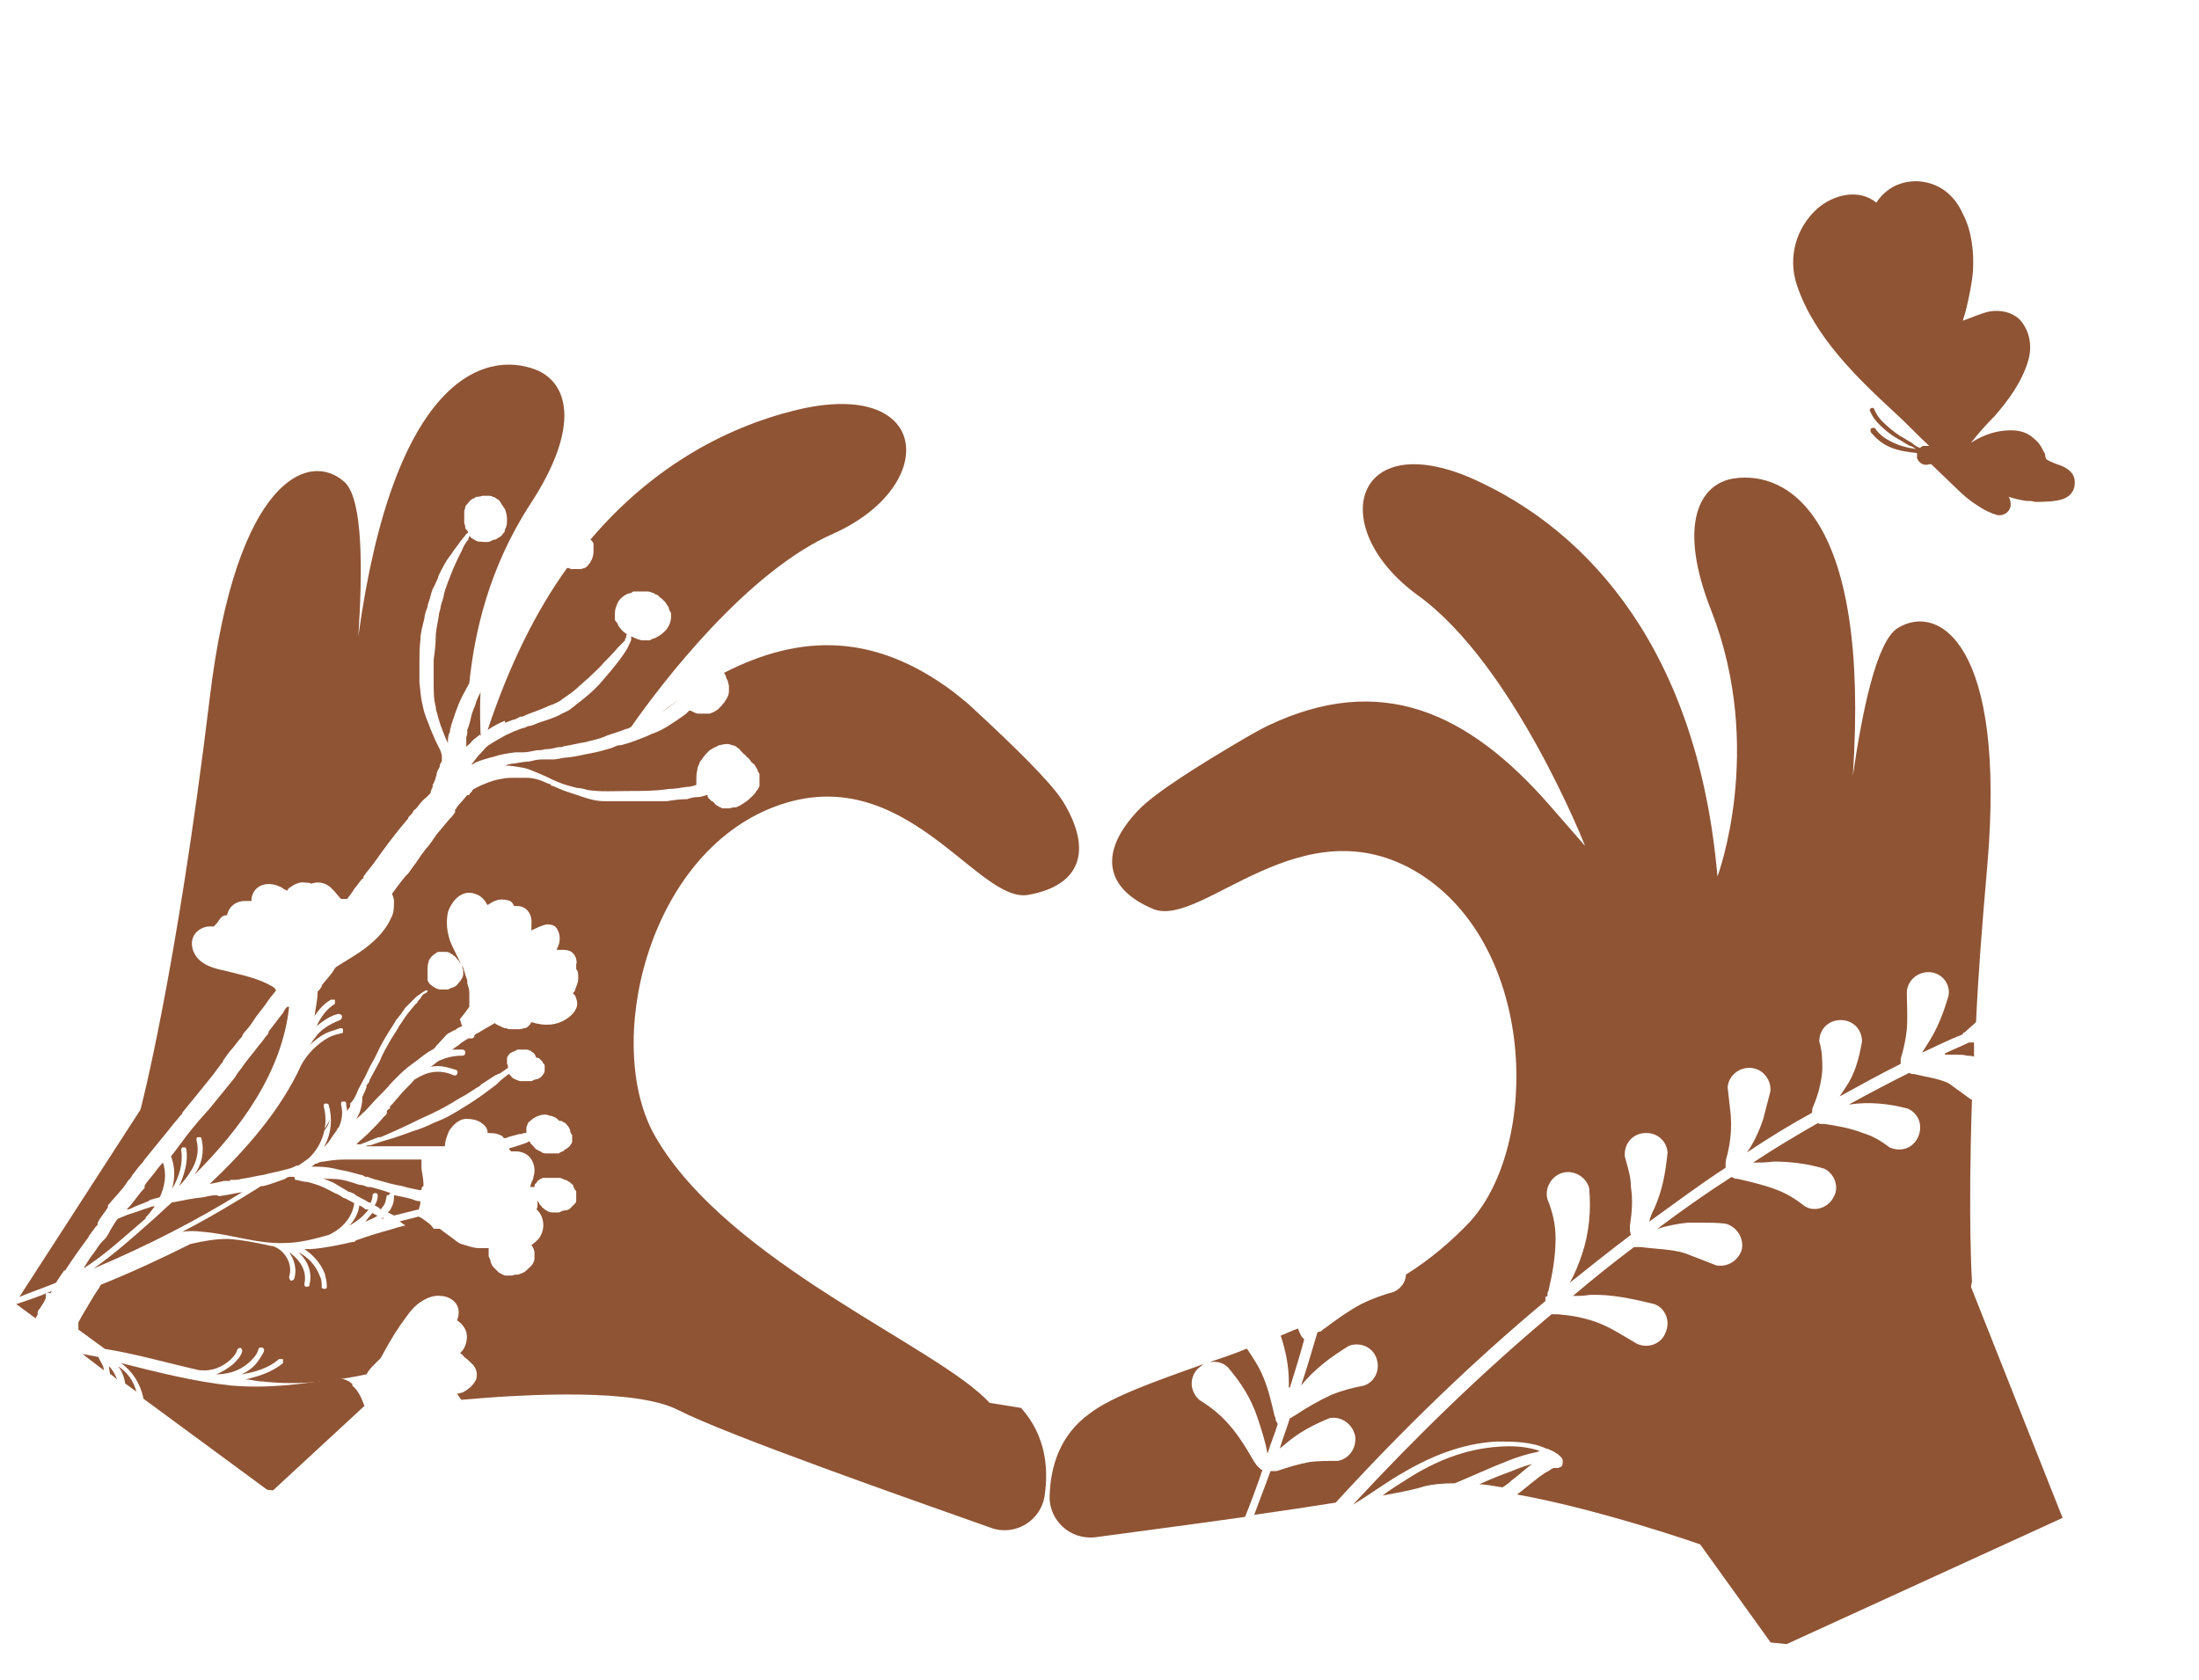 <?xml version="1.0" encoding="UTF-8"?>
<svg xmlns="http://www.w3.org/2000/svg" xmlns:xlink="http://www.w3.org/1999/xlink" id="Ebene_1" viewBox="0 0 216 165">
  <!-- Generator: Adobe Illustrator 29.6.1, SVG Export Plug-In . SVG Version: 2.1.1 Build 9)  -->
  <defs>
    <style>
      .st0 {
        fill: none;
      }

      .st1 {
        fill: #8f5434;
      }

      .st2 {
        clip-path: url(#clippath);
      }
    </style>
    <clipPath id="clippath">
      <rect class="st0" x="35.7" y="-19" width="144.4" height="202.2" transform="translate(15.2 181.1) rotate(-84.2)"></rect>
    </clipPath>
  </defs>
  <g class="st2">
    <g>
      <path class="st1" d="M186.3,40.7c1.1,1,2.1,2.1,3.2,3.1-.2,0-.3,0-.5,0-.2,0-.3.1-.4.2-.3-.1-.6-.3-.8-.5-.4-.2-.8-.5-1.2-.7-.6-.4-1.2-.9-1.7-1.4-.3-.3-.6-.7-.8-1.2,0-.1-.2-.2-.3-.1-.1,0-.2.2-.1.3.2.5.5.9.9,1.3.5.5,1.1,1,1.8,1.4.4.2.8.5,1.2.7.2,0,.4.2.6.3-.8-.1-1.6-.3-2.4-.7-.6-.3-1.2-.7-1.6-1.3,0-.1-.3-.1-.4,0-.1,0-.1.3,0,.4.5.6,1.1,1.1,1.8,1.4.9.4,1.8.5,2.7.6,0,.2,0,.4,0,.5.2.5.7.8,1.2.6,0,0,.1,0,.2,0l2.5,2.4c.6.6,1.3,1.2,2.1,1.7.6.4,1.2.7,1.9.9.6.1,1.2-.3,1.3-.9,0-.3,0-.6-.2-.9.6.2,1.1.3,1.7.4.3,0,.6,0,.9.1.7,0,2,0,2.8-.3.7-.3,1.1-.8,1.1-1.6,0-.9-.6-1.3-1.2-1.6-.5-.2-1.2-.4-1.6-.7,0,0-.1-.2-.1-.3,0-.2-.1-.4-.2-.5-.2-.5-.5-.9-1-1.3-.8-.7-1.8-.8-2.8-.7-1.2.1-2.4.6-3.3,1.2.7-.9,1.5-1.8,2.3-2.6,1.4-1.6,2.7-3.4,3.3-5.4.5-1.6.1-3.2-.9-4.2-.7-.6-1.7-.9-2.9-.7-.9.2-1.7.6-2.6.9.1-.3.2-.7.3-1,.3-1.3.6-2.6.7-3.9.1-1.8-.1-3.9-1-5.6-.8-1.8-2.3-3.1-4.5-3.2-1.6,0-2.8.6-3.7,1.7-.1.1-.2.3-.3.4-1.7-1.4-4.2-.8-5.8.6-2.1,1.9-2.9,4.8-2,7.5,1.7,5.1,6,9.2,9.8,12.7h0Z"></path>
      <path class="st1" d="M9.7,133.3c-.5-.1-1.1-.2-1.6-.3l2.1,1.6c0-.4-.3-.8-.5-1.2,0,0,0,0,0,0h0Z"></path>
      <path class="st1" d="M6.4,124.8c.7-1.1,1.5-2.2,2.3-3.3h0c0-.1.2-.3.2-.3h0c.1-.2.2-.3.3-.4.1-.2.2-.3.4-.5h0c0-.1,0-.2,0-.2h0c.3-.6.7-1,1-1.5,0,0,0-.1,0-.2.5-.6.9-1,1.3-1.5.2-.2.4-.5.6-.8.1-.2.3-.3.4-.5,0,0,.1-.2.2-.3.3-.4.6-.8.9-1.1h0s0,0,0,0h0s0,0,0,0h0s0,0,0,0l.2-.3c.4-.5.9-1.1,1.3-1.6.5-.6.9-1.1,1.3-1.6.3-.4.6-.7.9-1.1l.2-.2h0c0,0,0,0,0,0h0c0,0,0-.1,0-.1.9-1.1,1.8-2.2,2.6-3.2.6-.7,1.1-1.5,1.4-1.8h0c0,0,0-.1,0-.1.3-.4.6-.9,1-1.3.3-.4.6-.8.9-1.1h0s0,0,0,0h0s0-.1,0-.1l.2-.3c.3-.3.6-.7.8-1l.4-.6c.4-.5.8-1,1.2-1.6.2-.3.5-.6.7-.9,0-.1-.1-.2-.2-.3-1.4-.9-3.1-1.2-4.6-1.6-.9-.2-1.9-.4-2.6-1-1-.8-1.3-2.5.1-3.2.2-.1.5-.2.8-.2,0,0,.1,0,.2,0,0,0,.1,0,.2,0,.2-.2.4-.4.5-.6.2-.3.4-.5.8-.5.2-.9.9-1.4,1.8-1.4.2,0,.4,0,.6,0h0s0,0,0-.1c0-.3.1-.6.3-.9.6-.8,1.7-.8,2.5-.4.1,0,.3.2.5.3,0,0,.1,0,.2.1.1-.2.2-.3.4-.4.4-.3.9-.5,1.4-.4.2,0,.4,0,.6.1.8-.3,1.6,0,2.1.6.3.3.5.6.8.9,0,0,0,0,0,0,0,0,0,0,.1,0,.2,0,.4,0,.5,0,.2-.3.5-.6.7-1,.3-.3.5-.7.8-1h.1c0-.1,0-.2,0-.2l.3-.4c.4-.5.8-1,1-1.3h0s0,0,0,0h0s0,0,0,0h0s0,0,0,0h0c.7-1,1.6-2.2,2.5-3.3.2-.2.4-.5.6-.7h0c0,0,0-.1,0-.1.2-.2.4-.4.5-.6,0-.1.2-.2.3-.3h0s0,0,0,0c.3-.4.6-.8,1-1.1.1-.1.3-.3.4-.4h0c0,0,0,0,0,0,0-.2.1-.4.2-.6v-.2c.2-.3.3-.7.4-1.1,0-.2.2-.5.3-.7,0,0,0,0,0-.1,0-.1.1-.3.2-.4,0-.1,0-.2,0-.3,0,0,0-.1,0-.2,0-.2-.1-.5-.2-.7-.1-.2-.2-.4-.4-.8-.2-.5-.5-1.1-.7-1.7-.3-.7-.5-1.3-.6-1.9-.2-.7-.2-1.5-.3-2.1,0-.7,0-1.4,0-2.1,0-.7,0-1.4.1-2.2,0-.6.2-1.3.4-2.1,0-.4.2-.8.3-1.1,0-.3.2-.6.3-1.1.1-.4.2-.7.4-1,.1-.3.3-.6.4-1,.4-.8.7-1.4,1.1-1.9.2-.2.3-.5.5-.7h0c.2-.3.4-.5.5-.7.2-.2.3-.4.5-.6,0-.1.2-.2.3-.3-.1-.2-.2-.3-.3-.4,0-.2,0-.3-.1-.5,0-.1,0-.3,0-.5,0-.2,0-.3,0-.5,0-.2,0-.3.1-.5,0,0,0,0,0-.1h0s0,0,0,0c0-.1.2-.3.3-.4.1-.2.3-.3.4-.4.1,0,.2-.1.4-.2.1,0,.3,0,.6-.1.2,0,.4,0,.5,0h0c.2,0,.4,0,.5.1.1,0,.3.1.4.2,0,0,0,0,0,0,.2.1.3.2.4.4,0,0,.1.2.2.3,0,0,.1.2.2.3.1.3.2.6.2,1,0,.4,0,.7-.2,1,0,.1,0,.3-.2.4,0,.1-.2.3-.4.4-.1,0-.2.2-.4.2-.1,0-.3.1-.5.2-.4.1-.8,0-1,0-.3,0-.5-.2-.7-.3,0,0,0,0,0,0,0,0-.2-.1-.2-.2,0,0-.1,0-.1-.1h0c0,.1,0,.2-.1.3h0c0,.1,0,.2-.1.2-.2.3-.4.6-.5.9-.3.6-.6,1.2-.9,1.9-.3.8-.7,1.7-.9,2.5,0,.3-.2.7-.3,1.1h0s0,0,0,0h0c0,.3-.2.7-.2,1-.1.7-.3,1.4-.3,2.1,0,.7-.1,1.5-.2,2.2,0,.4,0,.7,0,1.1,0,.4,0,.7,0,1.1h0c0,.9,0,1.7.2,2.4,0,.3.1.5.2.9.1.4.2.7.3,1,.2.5.4,1.1.7,1.7h0c0,0,0,0,0-.1,0-.3,0-.7.2-1,0-.2,0-.3.1-.5h0c0,0,0-.1,0-.1h0s0,0,0,0c0,0,0,0,0,0h0s0,0,0,0h0c.3-.9.6-1.9,1.1-2.9.2-.4.5-.9.7-1.3.5-4.9,1.9-11.3,6-17.6,5.1-7.8,3.6-12,.5-13.2-5-1.9-13.9.8-17.4,26.2.4-6.2.5-13.3-1.3-15.1-3.4-3.2-10.7-.6-13.3,21.2-3.3,27.2-6.8,40.4-6.8,40.4L1.9,127.4c1.2-.5,2.4-.9,3.6-1.4.3-.5.6-.9.8-1.2h0Z"></path>
      <path class="st1" d="M11.6,134.2c.4.5.6,1.1.7,1.7l1.1.8c-.3-1.1-.9-1.9-1.8-2.5Z"></path>
      <path class="st1" d="M10.9,135l.6.5c-.2-.5-.4-.9-.8-1.3,0,.3.1.5.1.8h0Z"></path>
      <path class="st1" d="M44.7,101.2h0c0,0,0,0,0,0h0c.2-.2.4-.3.7-.4,0,0,0-.1-.1-.2,0-.2-.1-.4-.2-.6,0,0,0,0,0-.1,0,0,0,0,0,0-.3,0-.7.2-1,.4,0,0,0,0-.1,0-.6.8-1.3,1.6-2,2.4.5-.3,1.1-.6,1.7-1,.3-.2.6-.3.9-.5h0Z"></path>
      <path class="st1" d="M47.2,72.3c0-1-.1-2.4,0-4.3-.2.4-.4.8-.5,1.2-.1.3-.3.7-.4,1.1,0,0,0,0,0,0-.1.5-.2.9-.4,1.4,0,.3,0,.5-.1.7,0,.3,0,.5,0,.7,0,0,0,0,0,0,0,0,0,0,0,.1,0,0,0,.2,0,.2,0-.1.2-.2.4-.4.2-.3.5-.5.9-.8,0,0,.2-.1.2-.2h0Z"></path>
      <path class="st1" d="M66.6,68.8c-.6.4-1.1.8-1.7,1.2.5-.3.9-.6,1.3-.9.1-.1.3-.2.4-.3h0Z"></path>
      <path class="st1" d="M34.6,135.9c-.1,0-.2-.1-.3-.2-.4-.2-.7-.3-1.1-.3,0,0-.1,0-.2,0-3.4.6-6.8,1-10.3.7-3.7-.4-7.2-1.3-10.8-2.2,1.1.8,1.9,2,2.2,3.5l12.5,9.2,9.2-8.5c-.3-.8-.6-1.5-1.2-2h0Z"></path>
      <path class="st1" d="M14.6,117.9c.4-.1.7-.2,1.1-.3h0c.5-1.1.7-2.3.3-3.4-.3.3-.6.7-.9,1.1-.3.4-.6.7-.8,1h0s0,0,0,0h0s-.1.2-.1.2v.2c-.5.5-.8,1-1.3,1.6-.1.1-.2.3-.4.4h0c0,0,0,.1,0,.1h0c.3,0,.7-.3,1.3-.5.3-.1.7-.3,1-.4h0Z"></path>
      <path class="st1" d="M30.6,114.6h0s0,0,0,0h0c0,0-.1,0-.2,0,0,0-.1,0-.2,0h0s0,0,0,0c.2,0,.5,0,.9,0,.8,0,1.5.1,2.2.3.7.1,1.4.3,2.1.5.2,0,.3.1.5.2h.1s.1,0,.1,0h0c.5.2.9.3,1.3.4.7.2,1.4.4,2.1.5.6.2,1.2.3,1.7.4,0,0,.1,0,.2,0,0-.1,0-.3.2-.4,0-.6-.1-1.1-.2-1.7,0-.3,0-.6,0-.9-.4,0-.8,0-1.2,0-.7,0-1.3,0-1.9,0h0s0,0,0,0h-.2c-1.3,0-2.8,0-4.3,0-.8,0-1.4.1-2,.2-.3,0-.5.1-.7.2h-.1s0,0,0,0Z"></path>
      <path class="st1" d="M21.3,117.4c-.4,0-.9.1-1.3.2h0s0,0,0,0h0c-1,.1-2,.3-3,.5,0,0,0,0-.1,0-.7.6-1.4,1.3-2.1,1.9-1.8,1.6-3.6,3.2-5.6,4.6,5.2-2.2,10.1-4.7,14.6-7.5,0,0,0,0,0,0-.7.1-1.5.3-2.3.4h0Z"></path>
      <path class="st1" d="M28.9,115.6h0s0,0,0,0c0,0-.1,0-.2,0h0c-.1,0-.2,0-.3,0h0c-.1,0-.3.1-.4.2-.6.2-1.3.5-2.1.7-.2,0-.3,0-.4.1-2.4,1.5-4.9,3-7.6,4.4.6-.1,1.3-.1,2,0,2.7.2,5.3,1.2,8,1.1,1.5,0,3-.4,4.4-.8,1.3-.6,2.3-1.7,2.5-3.1-.3-.2-.6-.3-.9-.5h-.1c0,0,0,0,0,0-.3-.2-.6-.4-.9-.5-.6-.3-1.1-.6-1.7-.8-.3-.1-.6-.2-1-.3-.3,0-.7-.1-1.1-.2,0,0,0,0-.1,0h0Z"></path>
      <path class="st1" d="M36,118.8h0s0,0,0,0h-.1c-.2-.2-.4-.3-.6-.4-.1.8-.5,1.5-1,2,.7-.4,1.4-.9,1.9-1.6,0,0,0,0,0,0h0Z"></path>
      <path class="st1" d="M97.2,137.8c-5-5.5-25.6-13.7-32.8-26.1-5.2-8.9-.9-27.8,11.8-32.5,12.7-4.7,19.8,9.6,24.8,8.7,5.1-.9,6.4-4.3,3.4-9.2-1.2-1.9-4.9-5.5-8.8-9.1-.6-.6-1.3-1.1-1.9-1.6-7.7-5.8-15-5.8-22.6-1.9,0,0,0,0,.1.1,0,0,.1.2.1.2h0c0,.2.1.3.2.5,0,.2.1.3.1.5,0,.2,0,.3,0,.5,0,.4-.2.7-.4,1,0,.1-.2.2-.3.4-.1.1-.3.3-.4.4-.3.2-.5.3-.8.4-.4,0-.8,0-1.1,0-.3,0-.5-.2-.8-.3,0,0,0,0,0,0,0,0,0,0-.1,0,0,0-.2.2-.3.3-.5.4-1,.7-1.6,1.1-.6.4-1.2.7-1.8.9-.6.3-1.2.5-2,.8-.3.1-.6.2-1,.3,0,0,0,0-.1,0-.3,0-.6.2-.9.3-.7.2-1.4.4-2,.5-.6.1-1.3.3-2.2.4-.5,0-1,.2-1.5.2h0s0,0,0,0h0c-.2,0-.4,0-.5,0h-.4c0,0-.2,0-.2,0-.4,0-.8.1-1.2.2h0s0,0,0,0c-.3,0-1,.1-1.5.2-.3,0-.6.1-.9.2.6,0,1.1.1,1.7.2.6.1,1.2.4,1.7.6.5.2.9.4,1.3.6.5.2.9.4,1.3.5.3.1.7.2,1.1.3.3,0,.7.1,1,.2,1.3.2,2.7.1,4,.1,1.3,0,2.7,0,4-.2.5,0,1.1-.1,1.7-.2.4,0,.7-.1,1-.2,0-.1,0-.3,0-.5,0-.3,0-.6.1-1,0-.2.1-.4.2-.6,0-.2.2-.3.3-.5.2-.3.4-.5.7-.8.2-.1.3-.2.5-.3.2,0,.3-.2.5-.2.4-.1.8-.2,1.2,0,.2,0,.4.1.6.3.1,0,.2.2.3.3,0,0,.2.2.3.3,0,0,0,0,0,0,0,0,0,0,0,0,.1,0,.2.2.3.3.1,0,.2.2.3.3.1.2.3.3.4.4.1.2.2.3.3.5,0,.1.1.3.2.4,0,.2,0,.3,0,.5,0,.1,0,.3,0,.4,0,.1,0,.2,0,.3,0,0,0,.1-.1.2,0,.1-.2.3-.2.3h0s0,0,0,0c-.1.2-.2.3-.3.4-.3.3-.5.5-.8.7-.3.2-.6.4-.9.5-.2,0-.4,0-.6.1-.2,0-.5,0-.6,0-.1,0-.3,0-.3-.1h0c0,0-.2,0-.2-.1h0s0,0,0,0h0s0,0,0,0h0s0,0,0,0c0,0-.1,0-.2-.1,0,0,0,0,0,0-.1,0-.2-.2-.3-.3,0,0-.1-.1-.2-.1h0c-.1-.1-.2-.2-.3-.3,0,0-.1-.1-.1-.2,0,0,0-.1,0-.1,0,0,0,0-.1,0h0c-.3.1-.6.2-.9.2-.4,0-.7.1-1,.2-.7,0-1.4.1-2,.2-.6,0-1.2,0-2,0-1.3,0-2.7,0-4.1,0-.8,0-1.5-.2-2.1-.4-.6-.2-1.2-.4-1.8-.6h0s0,0,0,0c-.3-.1-.7-.3-1.2-.5h-.1c0,0-.2-.2-.2-.2h0s0,0,0,0h0c-.2,0-.5-.2-.8-.3-.5-.2-1-.3-1.5-.3-.3,0-.7,0-1.1,0-.4,0-.9,0-1.3.1-.7.1-1.2.3-1.7.5-.5.2-.9.4-1.2.6,0,0,0,.1-.1.2,0,0-.1.1-.2.2,0,0,0,0,0,.1h0s0,0,0,0h0s0,0,0,0c0,0,0,0,0,0,0,0-.1,0-.2,0h0s0,0,0,0h0c-.2.2-.4.5-.7.8-.2.2-.3.4-.4.5h0s0,0,0,0h0c0,0,0,0,0,0h0c0,.1,0,.1,0,.1h-.1c0,.1,0,.2,0,.2h0c0,0,0,.1,0,.1l-.3.4h0c-.3.3-.8.9-1.2,1.4-.4.4-.7,1-1.2,1.6-.2.2-.4.5-.7.9h0s0,0,0,0c-.1.2-.3.4-.4.6-.3.4-.6.8-.8,1.1h0c0,0,0,0,0,0h0s0,0,0,0h0s0,0,0,0h0s0,0,0,0l-.3.3c-.5.6-1,1.3-1.3,1.7h0s0,0,0,0h0c.1.2.2.5.2.7,0,.6,0,1.2-.3,1.7-.7,1.6-2.3,2.9-3.8,3.8-.5.3-1.1.7-1.6,1-.2.2-.3.5-.5.7-.3.4-.6.7-.9,1.1h0c0,0,0,.1,0,.1h0s-.2.3-.2.3c0,0-.1.1-.2.2,0,.8-.2,1.6-.3,2.4.4-.6.9-1.2,1.6-1.6.1,0,.3,0,.4,0,0,.1,0,.3,0,.4-.8.5-1.4,1.3-1.8,2.2.6-.5,1.3-1,2.1-1.2.1,0,.3,0,.4.2,0,.1,0,.3-.2.4-1,.4-1.9.9-2.5,1.8-.2.2-.3.5-.5.7.5-.5,1-.9,1.6-1.2.4-.2.9-.3,1.4-.5.2,0,.3,0,.3.2,0,.2,0,.3-.2.3-.4.1-.8.2-1.2.4-1.1.6-2.1,1.6-2.7,2.7,0,0,0,0,0,0-2,4.4-5.4,8.3-9,11.7.5-.1,1-.2,1.4-.3h0s0,0,0,0h.6c0-.1,0-.1,0-.1h.3c0,0,0,0,0,0,.3,0,.5,0,.8-.1.8-.1,1.5-.3,2.2-.4.7-.2,1.4-.3,2.1-.5.4-.1.8-.2,1.1-.4,0,0,.1,0,.2,0,.3-.2.7-.5,1-.7,1.4-1.3,2-3.3,1.5-5.1,0-.2,0-.3.2-.3.1,0,.3,0,.3.2.4,1.4.2,2.9-.5,4.1.2-.2.4-.4.6-.7.2-.3.4-.6.7-1,0-.1.1-.2.2-.3.3-.7.4-1.4.2-2.2,0-.2,0-.3.2-.3.2,0,.3,0,.3.2,0,.3.1.5.1.8,0-.2.2-.3.3-.5h0s0,0,0,0v-.3c.4-.4.6-.9.8-1.4.2-.4.5-.9.7-1.3.2-.4.4-.9.7-1.4.3-.5.5-1,.7-1.4.2-.4.5-.9.8-1.4.3-.5.6-.9.8-1.3.2-.2.3-.4.5-.6h0s0,0,0,0c.1-.2.3-.4.4-.6.3-.3.6-.6.9-.9.1-.1.3-.3.5-.4.1-.1.3-.2.4-.3h.1c0-.1,0-.1.1-.1,0,0,.1,0,.2,0,0,0,0,0,0,0,0,0,0,0,0,.1h0s0,0,0,0c0,0,0,0,0,0h0s0,0,0,0c0,0-.2.2-.3.2,0,0-.2.1-.3.3h0c-.1.2-.3.4-.4.5h0c0,0,0,.1,0,.1-.2.1-.3.3-.4.4-.2.2-.3.4-.5.6-.4.5-.6.9-.9,1.3-.2.4-.5.8-.8,1.3-.4.7-.8,1.4-1,1.9h0s0,0,0,0h0c-.1.3-.3.6-.4.8-.2.4-.5.9-.7,1.3,0,.2-.2.4-.3.5h0s0,.2,0,.2h0c-.1.3-.2.5-.3.7,0,0,0,.1-.1.2,0,.8-.2,1.6-.6,2.2.2-.1.3-.3.5-.4,0-.1.2-.2.3-.3.5-.5.9-1,1.2-1.3l.2-.2.2-.2.2-.2h0s0,0,0,0h0s0,0,0,0h0c.4-.4.8-.9,1.2-1.3.5-.5,1-1,1.7-1.5.6-.4,1.1-.9,1.8-1.3.2-.1.4-.2.5-.4,1.2-1.3,2.3-2.5,3.3-3.9,0-.5,0-.9,0-1.4,0-.3-.1-.6-.2-.9,0-.1,0-.2,0-.3-.2-.5-.3-1-.5-1.5,0,.1,0,.3.1.5,0,.1,0,.3,0,.4,0,.2-.1.4-.2.5,0,.1-.2.3-.3.4-.1.2-.3.3-.5.4-.1,0-.3.1-.5.2-.2,0-.4,0-.6,0-.2,0-.3,0-.5-.1,0,0-.1,0-.2-.1,0,0-.2-.1-.3-.2-.2-.1-.3-.3-.4-.5,0,0,0-.1,0-.2,0,0,0-.2,0-.3,0-.2,0-.3,0-.5,0,0,0-.1,0-.2,0-.2,0-.3.1-.6,0-.2.1-.3.2-.4.1-.2.3-.3.4-.4.1,0,.2-.2.4-.2.1,0,.2,0,.3,0,.1,0,.2,0,.3,0,.2,0,.4,0,.6.2.1,0,.2.1.3.2.1,0,.2.2.3.3.2.2.3.4.4.6-.3-.8-.8-1.6-1.1-2.4-.3-.9-.4-1.8-.2-2.8.4-1.2,1.5-2.4,2.9-1.7.3.1.6.4.8.7,0,0,.1.2.2.3.3-.2.6-.4,1-.5.5-.1.9,0,1.2.1.2.1.3.3.4.5,0,0,.2,0,.3,0,1,0,1.5.9,1.4,1.8,0,.2,0,.4,0,.6.4-.2,1-.5,1.5-.6.5,0,.9.1,1.1.6.3.6.2,1.3-.1,1.8,0,0,0,0,0,.1.2,0,.4,0,.6,0,.6,0,1.1.2,1.3.9,0,.2.1.3,0,.5,0,.2,0,.3,0,.5,0,0,0,0,0,0,.2.2.2.5.2.9,0,.4-.2.8-.3,1.1,0,0,0,.2-.2.3,0,0,0,0,0,.1,0,0,.1.1.2.2.1.3.2.5.2.8,0,.5-.4,1-.8,1.3-1.1.9-2.5.9-3.7.5,0,0-.1.2-.2.3-.2.2-.3.3-.5.3-.1,0-.3.1-.5.1-.1,0-.2,0-.4,0-.1,0-.2,0-.3,0-.2,0-.4,0-.6-.1-.3,0-.5-.2-.8-.3,0,0,0,0,0,0,0,0-.2-.1-.3-.2-.7.4-1.2.7-1.7,1-.1,0-.2.1-.3.2,0,0,0,0,0,0,0,.2-.1.3-.3.3,0,0-.2,0-.3,0-.3.2-.7.4-1,.7-.2.1-.4.3-.6.4.3,0,.7,0,1,0,.2,0,.3.1.3.3,0,.2-.1.3-.3.3-.9,0-1.6.2-2.3.5-.3.2-.5.4-.8.6.8-.2,1.6,0,2.5.3.1,0,.2.2.1.4,0,.1-.2.2-.4.1-1.4-.6-2.6-.3-3.7.4-.1,0-.2.2-.3.3-.5.5-1,1-1.4,1.5h0s0,0,0,0c-.2.2-.4.5-.8.9v.2c-.1,0-.3.2-.3.2h0c0,0,0,.2,0,.2h0c0,.2-.2.3-.3.4-.4.5-.9,1-1.5,1.6-.4.4-.8.7-1.2,1.1,0,0,.1,0,.2,0h0s.2,0,.2,0c.6-.2,1.2-.5,1.8-.7h0s0,0,0,0h.2c1.4-.6,2.7-1.2,3.9-1.8,1.6-.7,2.7-1.3,3.8-2,.6-.3,1.2-.7,1.8-1.1.1,0,.3-.2.4-.3.5-.3.9-.6,1.4-.9,0,0,.1,0,.2-.1h0s0,0,0,0h0s0,0,0,0c.1,0,.3-.1.4-.2.2-.1.4-.3.6-.4h0c0-.1,0-.3-.1-.4,0,0,0-.2,0-.2,0-.1,0-.2,0-.3,0-.2.1-.3.2-.4,0-.1.2-.2.4-.3.1,0,.3-.1.4-.2.1,0,.2,0,.3,0,0,0,.2,0,.2,0,.2,0,.3,0,.4,0,.1,0,.2,0,.3.1.1,0,.2,0,.2.1.2.1.3.2.4.4,0,0,0,.1.1.2.1,0,.2,0,.3.1h0s0,0,0,0c0,0,0,0,.1.1,0,0,.1.1.2.2h0s0,0,0,0c0,0,0,0,0,0h0c0,.1.1.2.2.3,0,.2,0,.4,0,.5,0,.1,0,.3-.2.5-.1.2-.3.3-.5.4-.2,0-.4.1-.6.2-.1,0-.3,0-.4,0-.2,0-.4,0-.6,0-.1,0-.2,0-.4-.1,0,0-.1,0-.2-.1h0s0,0,0,0h0s0,0,0,0c0,0-.1,0-.2-.1,0,0,0,0,0,0-.1,0-.2-.2-.3-.3,0,0,0,0-.1-.1h0s0,0,0,0c-.2.1-.3.2-.4.3-.1,0-.2.2-.4.3h0c0,0-.2.2-.3.3-.2.2-.5.4-.9.7-.5.4-1.1.8-1.7,1.2-.5.3-1.1.7-1.8,1.1-.5.3-1.1.6-1.9.9-.6.3-1.3.6-2,.8-.8.3-1.4.5-2,.7-.7.2-1.4.4-2.2.7-.2,0-.3,0-.5.1,1.3,0,2.6,0,4.1,0,.7,0,1.4,0,2.2,0,.5,0,1,0,1.5,0,0-.5.2-1,.4-1.5.4-.6.9-1.1,1.6-1.2.6,0,1.3.1,1.7.5.3.2.5.5.5.9.4,0,.9,0,1.2.2.2,0,.3.2.4.3.1,0,.3,0,.4-.1.4-.1.7-.2,1.1-.3h.1s0,0,0,0h0s0,0,0,0h0c.1,0,.2,0,.3-.1,0,0,.2,0,.3,0,0,0,0-.2,0-.3,0-.2,0-.3.1-.5,0-.1.1-.3.3-.4.2-.2.5-.4.8-.5.3-.1.7-.2,1.1,0,.2,0,.4.1.6.2h0c0,0,0,0,.1.1,0,0,.2.1.2.2h0s0,0,.1,0c.1,0,.2,0,.3.1,0,0,0,0,.2.1.2.2.4.4.5.7,0,.2.1.4.2.5h0c0,.2,0,.3,0,.5,0,.2,0,.3-.2.5,0,.1-.2.2-.3.3-.2.1-.3.2-.4.3-.1,0-.3.1-.4.2-.2,0-.4,0-.6,0,0,0-.1,0-.2,0-.1,0-.3,0-.4,0-.2,0-.4,0-.6-.2-.1,0-.2-.1-.4-.2-.1,0-.2-.2-.3-.3,0,0-.2-.2-.3-.3,0,0,0-.1-.1-.2h0c-.3.2-.7.3-1,.4-.3.1-.6.2-1,.3,0,.1.1.2.2.3,0,0,0,0,.1,0,.1,0,.3,0,.4,0,.6,0,1.2.3,1.5.8.3.5.4,1.1.2,1.7,0,.3-.3.6-.3,1,0,0,0,0,0,0,0,0,0,0,0,0,.1,0,.2,0,.4,0,0-.2,0-.3.2-.4,0-.1.2-.3.4-.4,0,0,.1,0,.2-.1,0,0,.2,0,.3,0,.1,0,.3,0,.5,0,.1,0,.3,0,.4,0,.1,0,.3,0,.4,0,.2,0,.4.1.6.2.1,0,.3.1.4.2.1,0,.2.2.4.3,0,0,0,0,0,.1h0c0,0,.1.2.1.2,0,.1.1.2.2.3,0,0,0,.2,0,.3,0,0,0,.1,0,.2,0,0,0,.2,0,.3,0,0,0,.1,0,.2,0,.1-.1.2-.2.3-.1.1-.2.2-.4.4-.1.1-.3.2-.5.2-.2,0-.4.1-.6.2-.2,0-.3,0-.5,0-.2,0-.5,0-.7-.2-.1,0-.2-.1-.3-.2,0,0,0,0,0,0h0c0,0-.2-.1-.2-.2,0,0-.1-.1-.2-.2h0s0,0,0,0h0c0-.1-.2-.3-.2-.4,0,.1,0,.3,0,.4,0,.2,0,.3-.1.5.8.7.9,2,.2,2.9-.2.2-.4.4-.7.6.2.3.3.5.3.8,0,.1,0,.2,0,.4,0,.2,0,.3-.1.5-.1.3-.4.5-.7.8-.2.2-.5.3-.8.4-.2,0-.4,0-.6.1-.2,0-.4,0-.6,0-.2,0-.5-.2-.7-.3,0,0,0,0,0,0,0,0,0,0,0,0h0c-.1-.1-.2-.2-.3-.3,0,0-.2-.2-.3-.3,0,0-.1-.2-.2-.4,0-.2-.1-.4-.2-.6,0-.1,0-.3,0-.5,0,0,0-.2,0-.3h-.2s-.2,0-.2,0c-.2,0-.4,0-.6,0-.3,0-.7-.1-1-.2-.8-.2-1.5-.5-2.1-.8-.6-.3-1.2-.6-2-1-.2-.1-.5-.3-.7-.4h0s0,0,0,0h0s0,0,0,0h0s0,0,0,0h0c0,0-.1,0-.2-.1-.9.2-1.8.4-2.7.7-1.1.3-2.1.6-3.2,1-.1,0-.2.1-.3.2,0,0-.1,0-.2,0-1.3.3-2.7.6-4.1.7-.2,0-.4,0-.6,0,.9.6,1.6,1.4,2,2.4.1.4.2.8.2,1.2,0,.2,0,.3-.2.3-.1,0-.3,0-.3-.2,0-.4,0-.7-.2-1.1-.4-1-1.1-1.8-2.1-2.3.9.8,1.4,1.9,1.1,3.2,0,.2-.2.2-.3.2-.2,0-.2-.2-.2-.3.3-1.3-.5-2.4-1.5-3.1.5.7.8,1.7.5,2.6,0,.1-.2.2-.3.2-.1,0-.2-.2-.2-.4.4-1.2-.4-2.6-1.6-3,0,0,0,0-.1,0-1.4-.3-2.8-.6-4.3-.7-1.3,0-2.4.2-3.7.5,0,0,0,0,0,0-2.8,1.4-5.8,2.8-8.8,4-.1.2-.2.4-.3.5-.4.6-.8,1.3-1.1,1.8-.3.5-.6,1-.8,1.4h0c0,0,0,.2,0,.2h0c0,0,0,.2,0,.2h0c0,.2,0,.2,0,.3l2.6,1.9c3.1.5,6.2,1.4,9.3,2.1,0,0,.1,0,.2,0,1,.1,2-.3,2.8-1,.3-.3.6-.6.7-1,0-.1.2-.2.3-.2.1,0,.2.2.2.3-.1.5-.5.9-.9,1.3-.5.4-1.1.8-1.7,1,0,0,0,0,0,0,0,0,0,0,0,0,1.3,0,2.6-.4,3.6-1.5.3-.3.5-.6.6-1,0-.1.2-.2.4-.1.1,0,.2.2.1.4-.2.4-.4.7-.7,1.1-.4.5-1,.9-1.5,1.1,1.3-.2,2.7-.6,3.7-1.5.1,0,.3,0,.4,0,0,.1,0,.3,0,.4-1.1.9-2.4,1.3-3.7,1.6.6,0,1.1.2,1.7.2,3.5.4,6.8,0,10.2-.7.2-.4.5-.7.8-1,.2-.2.4-.4.6-.6.6-1.1,1.2-2.2,1.9-3.2.6-.8,1.1-1.7,2-2.3.6-.4,1.3-.7,2-.6.3,0,.7.1,1,.3.8.5.9,1.3.6,2.1.3.2.5.4.7.7.4.6.3,1.4,0,2-.1.2-.2.3-.4.5,0,0,0,0,.1.1.1,0,.2.2.3.3.3.2.6.5.9.8.3.4.4.8.3,1.3-.2.6-.8,1.1-1.4,1.4-.2,0-.3.1-.5.1.1.2.3.4.4.6,6.8-.6,17.2-1.1,21.3,1,4.9,2.5,22.9,8.8,30.8,11.6,2.3.8,4.8-.7,5.2-3.1.4-2.6.2-5.9-2.3-8.7h0Z"></path>
      <path class="st1" d="M11.5,119.8h0c-.3.4-.5.8-.7,1.1h0c-.1.3-.3.5-.4.7l-.2.2-.2.2h0s0,0,0,0c-.3.3-.5.7-.8,1.1-.4.5-.7,1-1,1.5,2.2-1.4,4.1-3.2,6.1-4.9,0,0,0,0,0-.1.3-.3.6-.7.9-1.1-.2,0-.3,0-.5.1-.7.2-1.4.5-2.1.7-.3.1-.7.3-1,.4h0s0,0,0,0Z"></path>
      <path class="st1" d="M5,127c0,0,0-.1.1-.2-1.1.5-2.3.9-3.5,1.3l1.9,1.4c0-.1.2-.3.2-.4h0c0,0,0,0,0,0h0s0-.2,0-.2h0c0-.2.2-.3.3-.5.2-.3.4-.6.5-.9h0c0,0,0-.2,0-.2h0c0,0,0-.2,0-.2h0c0-.1,0-.1,0-.1Z"></path>
      <path class="st1" d="M28.2,98.9c-.2.2-.3.4-.4.6-.5.6-.9,1.2-1.4,1.8h0c0,0,0,0,0,0h0c0,.1-.1.3-.1.3-.3.3-.5.7-.8,1-.6.8-1.3,1.6-1.7,2.2-.2.3-.5.6-.7,1-.8,1-1.7,2.1-2.6,3.2-.3.3-.6.7-.9,1h0s0,0,0,0h0s0,0,0,0h0c-.5.6-1.1,1.3-1.6,2-.2.3-.4.5-.6.8-.2.3-.4.5-.6.8.4,1,.4,2.1.1,3.2.7-1.2,1.1-2.5.9-3.8,0-.1,0-.3.2-.3.1,0,.3,0,.3.2.2,1.2-.2,2.5-.7,3.6.4-.4.8-.9,1.1-1.4.6-.9.9-2,.6-3.1,0-.2,0-.3.2-.3.2,0,.3,0,.3.2.3,1.3,0,2.5-.7,3.5,4.6-4.6,8.6-10.1,9.3-16.5h0Z"></path>
      <path class="st1" d="M37.6,119.6c0,0-.1.1-.2.1,0,0,.2,0,.3,0,0,0,0,0,0,0h0s0,0,0,0Z"></path>
      <path class="st1" d="M38.2,117.4c0-.1.1-.2.2-.2-.6-.2-1.2-.4-2-.6h-.2c0,0,0,0,0,0h0s0,0,0,0h0c-.2,0-.5-.2-.7-.2-.3,0-.7-.2-1.1-.3-.6-.2-1.2-.3-1.8-.3-.4,0-.7,0-1-.1.3.1.7.3,1.2.5.5.3,1,.6,1.5.9h0s.1,0,.1,0h0s0,0,0,0c0,0,.1,0,.2.1.2,0,.3.2.5.3.4.2.8.4,1.1.6,0,0,.2,0,.2.1.1-.3.2-.5.2-.8,0-.2.2-.2.3-.2.2,0,.2.2.2.3,0,.3-.1.6-.3.9.2.1.4.2.6.4.1-.1.2-.3.3-.4.2-.3.2-.6.3-1h0Z"></path>
      <path class="st1" d="M36.6,119.1c-.2.3-.5.6-.7.9.4-.2.8-.3,1.2-.6-.2,0-.3-.2-.5-.2h0Z"></path>
      <path class="st1" d="M32.4,110c-.2.4-.4.7-.6,1,0,0,0,.1-.1.2,0,0,0,0,.1-.1.3-.3.5-.7.6-1.1Z"></path>
      <path class="st1" d="M41.1,118.9c.1-.3.2-.6.2-.9,0,0,0,0,0,0-.3,0-.6-.1-.8-.2-.7-.2-1.3-.3-1.8-.4,0,0,0,.1,0,.2,0,.4-.1.8-.3,1.1,0,.1-.2.3-.3.4.2.1.4.2.6.3.8-.2,1.6-.4,2.4-.6h0Z"></path>
      <path class="st1" d="M41.1,120.8c.4.2.9.4,1.3.6.4.1.9.3,1.3.4.1,0,.3,0,.4.1h0s0,0,0,0h0s0,0,0,0h0c.3.1.7.2,1,.3,0,0,.2,0,.3.1h0s0,0,.1.1c0,0,0,0,0,0-.2-.1-.4-.3-.7-.5-.5-.4-1.1-.8-1.6-1.2-.2,0-.4,0-.6,0-.2-.3-.4-.5-.7-.7-.3-.2-.5-.4-.8-.5,0,0,0,0,0,0-.6.2-1.3.3-1.9.5.2,0,.3.2.5.3.4.2.9.5,1.3.7h0Z"></path>
      <path class="st1" d="M193.7,125.9s-.4-6,0-17.9c0,0,0,0-.1,0l-2.2-1.6c-1.1-.5-2.2-.6-3.4-.9-.2,0-.3,0-.4-.1,0,0-.1,0-.1,0-2,1-3.9,2-5.9,3.1,2-.3,3.9-.1,5.8.4,1.1.5,1.5,1.7,1,2.8-.5,1.1-1.7,1.5-2.8,1-.8-.6-1.6-1.1-2.6-1.4-1.3-.5-2.5-.7-3.8-.9-.1,0-.3,0-.4,0,0,0-.2,0-.2-.1-2.1,1.2-4.3,2.5-6.4,3.9.7,0,1.3,0,2-.1,1.7,0,3.3.2,5,.7,1,.5,1.5,1.8.9,2.8-.5,1-1.8,1.5-2.8.9-.9-.7-1.7-1.2-2.7-1.6-1.3-.5-2.6-.8-3.9-1.1-.1,0-.3,0-.4-.1,0,0-.1,0-.2-.1-2.5,1.6-4.9,3.3-7.3,5.1,1-.3,2-.5,3-.6.4,0,.8,0,1.2,0,.9,0,1.7,0,2.5.1,1.1.3,1.8,1.4,1.6,2.5-.3,1.1-1.4,1.8-2.5,1.6l-3.1-1.2c-1.3-.4-2.8-.4-4.3-.6-.2,0-.3,0-.5,0,0,0-.2,0-.2,0-2,1.5-4,3.1-6,4.8.5,0,1.1,0,1.6-.1,2.2-.1,4.3.4,6.4.9,1.1.4,1.6,1.7,1.1,2.8-.4,1.1-1.7,1.6-2.8,1.1-1.4-.8-2.7-1.7-4.2-2.2-1.2-.4-2.3-.6-3.6-.7-.1,0-.3,0-.4,0,0,0-.1,0-.2,0-6.8,5.7-13.3,12-19.5,18.7,1.5-.9,3-2,4.5-2.9,3-1.8,6.1-3.1,9.6-3.3,1.6,0,3.4,0,4.9.7.2,0,1,.4,1.3.7.2.2.3.3.3.5,0,.3,0,.5-.2.6,0,0-.1,0-.2.1,0,0-.3,0-.4,0-.3,0-.5.3-.8.4-1,.6-1.9,1.5-2.9,2.2,0,0,0,0,0,0,8.3,1.5,18,4.9,18,4.9l7.4,10.3,28.2-12.9-9-22.7h0Z"></path>
      <path class="st1" d="M148.5,144.5c-1.1.4-2.1.8-3.2,1.3.7,0,1.5.2,2.3.3.3-.2.6-.4.9-.7.7-.5,1.3-1.1,2-1.6-.7.2-1.3.4-2,.7h0Z"></path>
      <path class="st1" d="M123.5,144c-.1-.1-.2-.3-.3-.4-.8-1.4-1.6-2.7-2.6-3.8-.8-.9-1.7-1.6-2.8-2.3-.9-.8-1-2.1-.2-3,.2-.2.4-.3.6-.5-4.8,1.7-9,3.2-11.1,4.8-3.1,2.2-3.9,5.4-4,8.1-.1,2.4,2,4.4,4.5,4.1,3.6-.5,9.1-1.2,14.7-2,.6-1.5,1.2-3.1,1.7-4.6-.1,0-.3-.2-.4-.3Z"></path>
      <path class="st1" d="M122.4,132.5c-1.2.5-2.4.9-3.6,1.3.6-.1,1.3,0,1.8.5,1.3,1.5,2.3,3.1,2.9,4.9.4,1.2.8,2.4,1,3.6.3-1,.7-1.9,1-2.9,0-.1-.1-.2-.2-.4,0-.1,0-.3-.1-.4-.3-1.3-.6-2.6-1.1-3.8-.4-1-1-1.9-1.6-2.8h0Z"></path>
      <path class="st1" d="M126.7,136.3c.5-1.6,1-3.2,1.4-4.7,0-.1-.2-.2-.3-.4-.1-.2-.2-.4-.3-.7-.6.2-1.2.5-1.7.7.5,1.5.8,3,.8,4.6,0,.2,0,.3,0,.5Z"></path>
      <path class="st1" d="M152,127.3c0-.2,0-.4.1-.5.4-1.7.7-3.4.7-5.2,0-1.3-.3-2.6-.8-3.8-.3-1.1.4-2.3,1.5-2.6,1.1-.3,2.3.4,2.6,1.5.2,2.2,0,4.4-.7,6.5-.3.9-.7,1.9-1.2,2.8,2-1.6,4-3.2,6-4.7,0-.1-.1-.2-.1-.5,0-.1,0-.3,0-.4.2-1.3.3-2.5.1-3.8,0-1-.3-1.9-.6-3-.1-1.2.7-2.2,1.9-2.3,1.2-.1,2.2.7,2.3,1.9-.2,2-.5,3.7-1.3,5.5-.2.4-.4.8-.5,1.3,2.5-1.8,4.9-3.6,7.5-5.3,0,0,0-.2,0-.4,0-.4.1-.6.2-1,.3-1.3.4-2.5.3-3.8l-.3-2.7c.1-1.2,1.2-2,2.3-1.9,1.2.1,2,1.2,1.9,2.3l-.7,2.7c-.4,1.2-.9,2.3-1.6,3.3,2.1-1.4,4.2-2.7,6.4-3.9,0,0,0-.1,0-.2,0-.1,0-.2.1-.4.5-1.2.8-2.3.9-3.6,0-.9,0-1.8-.3-2.8,0-1.2.9-2.1,2.1-2.1,1.2,0,2.1.9,2.1,2.1-.3,1.7-.7,3.2-1.6,4.5-.2.3-.4.6-.6.9,2-1.1,4-2.2,6-3.2,0,0,0-.1,0-.2,0-.1,0-.2,0-.3.3-1,.5-1.9.6-2.9.1-1.3,0-2.5,0-3.7.1-1.2,1.2-2,2.3-1.9,1.2.1,2,1.2,1.8,2.3-.5,1.7-1.1,3.3-2.1,4.8-.2.3-.3.5-.5.8,1.3-.6,2.7-1.3,4-1.8,0,0,0-.2.2-.2.4-.4.8-.7,1.1-1,.2-4.5.6-9.6,1.1-15.3,1.9-21.9-4.8-25.9-8.8-23.4-2.1,1.3-3.5,8.3-4.4,14.5,1.7-25.5-6.4-30-11.7-29.2-3.3.5-5.6,4.4-2.2,13,5.3,13.6.6,26.1.6,26.1-1.9-21.9-12.4-33.9-24.1-39.1-11.7-5.1-14.4,4.9-5.3,11.5,9.4,6.8,16.4,24.6,16.4,24.6l-3.4-3.9c-8.1-9.3-16.7-13.2-27.8-7.9-.8.4-1.5.8-2.2,1.2-4.6,2.7-8.9,5.4-10.5,7.1-3.9,4.1-3.3,7.7,1.5,9.7,4.8,1.9,14.6-10.6,26.1-3.5,11.5,7.2,11.9,26.6,5,34.2-1.8,1.9-3.9,3.7-6.3,5.2,0,.7-.5,1.4-1.2,1.7-1.1.3-2.2.7-3.2,1.2-1.3.7-2.4,1.5-3.6,2.4-.1,0-.2.2-.4.3-.1,0-.2,0-.3.1-.5,1.7-1,3.4-1.6,5.2,0,0,0,0,0,0,1.3-1.6,2.9-2.8,4.7-3.9,1.1-.4,2.3.1,2.7,1.2.4,1.1-.1,2.3-1.2,2.7-1.1.2-2.2.5-3.2.9-1.3.6-2.5,1.3-3.7,2.1-.1,0-.2.2-.4.2,0,0,0,0,0,0-.3,1-.7,2-1,3,.2-.2.4-.3.6-.5,1.3-1.1,2.6-1.8,4.3-2.5,1.1-.2,2.2.5,2.5,1.7.2,1.1-.5,2.3-1.7,2.5-1,0-1.8,0-2.7.1-1.1.2-2.1.5-3.3.9-.1,0-.2,0-.4,0,0,0-.1,0-.2,0-.5,1.4-1.1,2.9-1.6,4.3,2.8-.4,5.5-.8,8-1.2,6.5-7.1,13.4-13.8,20.6-19.8,0-.1,0-.3,0-.4h0Z"></path>
      <path class="st1" d="M191.1,103.6c.3,0,.7,0,1,0,.4,0,.8,0,1.1.1.2,0,.5,0,.7.1,0-.5,0-.9,0-1.4-.2,0-.4,0-.5,0-.8.4-1.6.7-2.4,1.1h0Z"></path>
      <path class="st1" d="M151.2,142.5c-1.2-.4-2.6-.5-3.9-.4-3.3.2-6.3,1.4-9.1,3.2-.8.5-1.6,1-2.4,1.6,1.7-.3,3.2-.6,4.1-.9.8-.2,1.8-.3,3-.3,1.7-.7,3.4-1.5,5.2-2.2,1-.4,2-.7,3-.9h0Z"></path>
      <path class="st1" d="M49.6,71c.3-.1.5-.2.8-.3h0s0,0,0,0h0s0,0,0,0h0s0,0,0,0c.2,0,.5-.2.7-.3h0s0,0,0,0h.2c.6-.3,1.3-.5,2-.8.3-.1.6-.3,1-.4.4-.2.7-.3.9-.5.3-.2.7-.5,1-.7.5-.4,1-.9,1.6-1.4.5-.5,1.1-1,1.5-1.5.4-.4.9-.9,1.4-1.5.3-.3.5-.5.7-.7h0c0-.1,0-.2,0-.2h.1c0-.1,0-.2,0-.2,0,0,0-.1.1-.2h0s0,0,0,0c-.4-.2-.7-.6-.9-.9,0-.2-.2-.3-.3-.5,0-.1,0-.2,0-.3,0,0,0-.2,0-.2,0-.3,0-.6.2-1,.1-.3.3-.6.6-.8.1-.1.3-.2.5-.3.2,0,.4-.1.5-.2,0,0,.1,0,.2,0,.1,0,.2,0,.4,0,.2,0,.4,0,.6,0,0,0,.2,0,.2,0,0,0,.2,0,.4.1.1,0,.3.1.4.2,0,0,0,0,.1,0,.2.1.3.3.5.4.1.1.3.3.4.4,0,.1.2.3.3.5,0,.2.1.3.2.5.1.6-.1,1.4-.7,1.9-.2.2-.5.4-.9.6-.1,0-.3.1-.5.2-.1,0-.2,0-.3,0,0,0-.2,0-.3,0-.4,0-.8-.2-1.2-.4h0c0,0,0,.2,0,.3,0,.1-.1.3-.2.5-.1.3-.3.6-.5.9-.4.6-.9,1.2-1.3,1.7-.6.7-1,1.2-1.4,1.6-.6.6-1.1,1-1.6,1.4-.3.2-.6.5-.9.7-.2.2-.5.3-.9.5-.7.4-1.4.6-2,.8-.4.1-.7.3-1.1.4h0s0,0,0,0h0s0,0,0,0c-.2,0-.4.1-.6.2h0s0,0,0,0h0s0,0,0,0h0c-.2,0-.6.2-.9.3-.3.1-.6.3-.9.4-.5.3-1.1.6-1.7,1-.3.2-.5.5-.7.7-.2.2-.4.4-.6.7-.1.1-.2.3-.4.5,0,0,.2,0,.4-.2.5-.2,1.1-.4,1.9-.6.6-.2,1.3-.3,2-.4.1,0,.3,0,.4,0h.2s.2,0,.2,0c.4,0,.8-.1,1.3-.2.3,0,.5,0,.8-.1h0c.5,0,.9-.1,1.3-.2.2,0,.4,0,.6-.1.7-.1,1.4-.3,2.1-.4.7-.2,1.4-.3,2-.6.5-.2,1.3-.4,2-.7.2,0,.3-.1.5-.2,3-4.3,11.4-15.3,19.9-19,10.2-4.6,9.6-14.9-2.9-12.3-7.3,1.6-14.8,5.6-21,12.9,0,0,0,0,0,0,0,0,.1.1.2.2h0c0,0,.1.2.1.2h0s0,0,0,.1c0,0,0,.2,0,.3,0,.2,0,.3,0,.4,0,.3-.1.7-.3,1,0,.1-.2.2-.2.3-.1.1-.3.3-.4.3-.1,0-.2.1-.4.1-.2,0-.4,0-.5,0-.1,0-.2,0-.3,0-.1,0-.2,0-.3-.1,0,0-.1,0-.2,0-3.1,4.3-5.7,9.6-7.8,15.9.6-.4,1.2-.7,1.7-.9h0Z"></path>
    </g>
  </g>
</svg>
